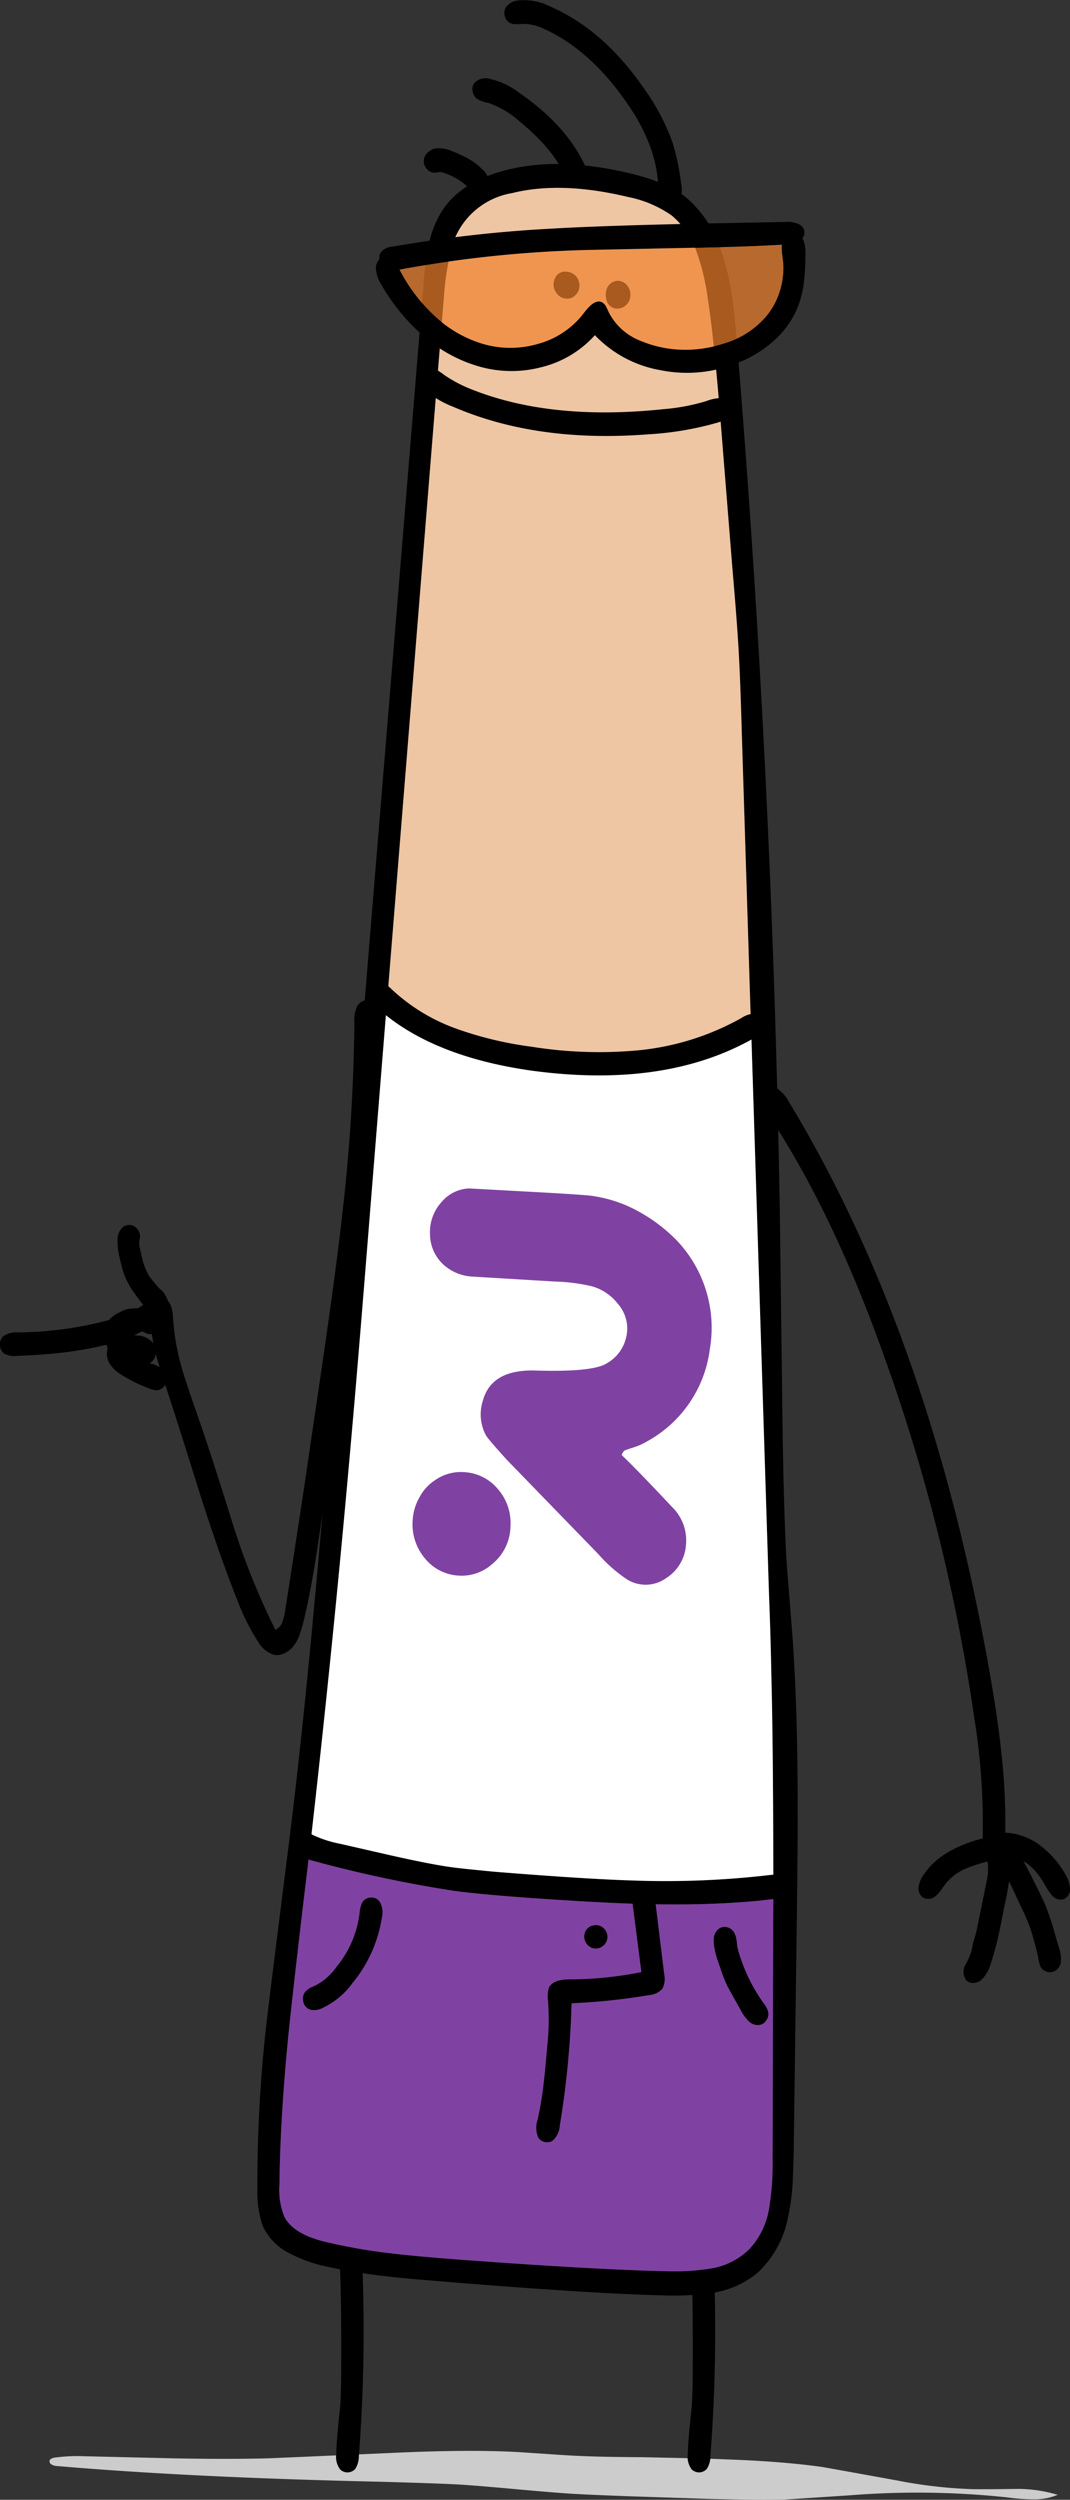 <svg xmlns="http://www.w3.org/2000/svg" width="186.185" height="434.893" viewBox="0 0 186.185 434.893">
  <rect x="0" y="0" width="186.185" height="434.893" fill="#333333" stroke="none"/>
  <g id="ludek-hero" transform="translate(0 0)">
    <g id="Group_326" data-name="Group 326" transform="translate(8.616 426.382)">
      <g id="Group_325" data-name="Group 325">
        <g id="cien_0_Layer0_0_FILL">
          <path id="Path_63" data-name="Path 63" d="M229.774,2551.971a24.251,24.251,0,0,0-7.363-1.029q-5.026.082-7.519.041a81.822,81.822,0,0,1-13.129-1.523q-12.74-2.307-13.051-2.348-4.714-.658-10.753-1.029-3.156-.206-10.792-.453l-9.623-.206q-7.129-.041-10.675-.206-2.143-.082-5.61-.33l-5.61-.37q-8.649-.453-21.778.165-20.454.906-21.818.947-6.623.165-15.779,0l-15.74-.37a30.019,30.019,0,0,0-5.377.247q-.662.165-.779.453a.61.61,0,0,0,.273.7,1.889,1.889,0,0,0,.857.288q23.3,2.018,56.8,2.759,10.246.288,13.675.494,3.156.206,9.467.782t9.506.783q3.35.206,10.207.453l13.753.453q9.584.247,13.363.124l11.337-.741a148.008,148.008,0,0,1,27.467.371,34.228,34.228,0,0,0,4.441.329,10.55,10.55,0,0,0,4.247-.782Z" transform="translate(-54.35 -2544.325)" fill="#ccc"/>
        </g>
      </g>
    </g>
    <g id="Group_328" data-name="Group 328" transform="translate(58.263 378.879)">
      <g id="Group_327" data-name="Group 327">
        <g id="noga_0_Layer1_0_FILL">
          <path id="Path_64" data-name="Path 64" d="M371.581,2264.254q-.234-2.512-1.286-3.171a1.755,1.755,0,0,0-1.13-.206,1.822,1.822,0,0,0-1.052.494q-.779.824-.545,3.295.74,6.549.935,14.661.156,5.23.117,14.7,0,3.541-.156,6.383,0,.041-.429,4.242-.234,2.553-.273,4.242a3.63,3.63,0,0,0,.662,2.677,1.809,1.809,0,0,0,2.649-.083,4.119,4.119,0,0,0,.623-2.224A286.5,286.5,0,0,0,371.581,2264.254Z" transform="translate(-367.514 -2260.859)"/>
        </g>
      </g>
    </g>
    <g id="Group_330" data-name="Group 330" transform="translate(119.434 378.879)">
      <g id="Group_329" data-name="Group 329">
        <g id="noga_0_Layer1_0_FILL1">
          <path id="Path_65" data-name="Path 65" d="M757.436,2264.254q-.234-2.512-1.286-3.171a1.754,1.754,0,0,0-1.13-.206,1.822,1.822,0,0,0-1.052.494q-.779.824-.545,3.295.74,6.549.935,14.661.156,5.23.117,14.7,0,3.541-.156,6.383,0,.041-.428,4.242-.234,2.553-.273,4.242a3.63,3.63,0,0,0,.662,2.677,1.81,1.81,0,0,0,2.649-.083,4.119,4.119,0,0,0,.623-2.224A286.512,286.512,0,0,0,757.436,2264.254Z" transform="translate(-753.369 -2260.859)"/>
        </g>
      </g>
    </g>
    <g id="Group_337" data-name="Group 337" transform="translate(132.349 189.07)">
      <g id="Group_331" data-name="Group 331">
        <g id="reka_0_Layer0_0_FILL">
          <path id="Path_66" data-name="Path 66" d="M839.722,1130.786a6.945,6.945,0,0,0-1.91-2.218,2.1,2.1,0,0,0-1.387-.331,1.773,1.773,0,0,0-1.243.627q-.963,1.221.731,3.839,11.02,16.459,19.857,40.871a322.011,322.011,0,0,1,16.249,64.5A114.075,114.075,0,0,1,873.486,1258a7.054,7.054,0,0,0,.365,2.662q.511,1.391,1.606,1.334a1.637,1.637,0,0,0,1.469-1.191,5.62,5.62,0,0,0,.474-2.282,109.983,109.983,0,0,0-.7-14.644q-.646-6.144-2.148-14.525-10.382-58.206-34.831-98.569Z" transform="translate(-834.832 -1128.225)"/>
        </g>
      </g>
      <g id="Group_336" data-name="Group 336" transform="translate(27.49 129.776)">
        <g id="Group_332" data-name="Group 332" transform="translate(0 0.8)">
          <g id="Symbol_5_0_Layer0_0_FILL">
            <path id="Path_67" data-name="Path 67" d="M1012.951,1915.452a8.724,8.724,0,0,1,3.376-2.561,23.862,23.862,0,0,1,4.09-1.323q2.566-.547,2.721-1.982a1.82,1.82,0,0,0-.359-1.3,2.193,2.193,0,0,0-1.13-.769,4.858,4.858,0,0,0-2.663.171q-7.168,1.963-9.98,6.374a4.384,4.384,0,0,0-.77,1.975,1.9,1.9,0,0,0,.8,1.863,1.963,1.963,0,0,0,2.326-.438,7.326,7.326,0,0,0,.833-.981Q1012.867,1915.571,1012.951,1915.452Z" transform="translate(-1008.232 -1907.398)"/>
          </g>
        </g>
        <g id="Group_333" data-name="Group 333" transform="translate(7.822 1.71)">
          <g id="Symbol_5_0_Layer0_1_FILL">
            <path id="Path_68" data-name="Path 68" d="M1059.845,1928.136q-.154.692-.575,1.987-.272,1.427-.367,1.752a13.358,13.358,0,0,1-1.061,2.329,2.437,2.437,0,0,0,.1,2.44,1.517,1.517,0,0,0,1.294.614,2.356,2.356,0,0,0,1.434-.533,6.216,6.216,0,0,0,1.587-2.668q.607-1.861,1.15-3.974.612-2.686,1.1-5.3l.526-2.526q.443-2.449.576-3.472a12.419,12.419,0,0,0-.046-3.509,4.306,4.306,0,0,0-.651-1.689,1.789,1.789,0,0,0-1.8-.726,1.537,1.537,0,0,0-.882.442,1.708,1.708,0,0,0-.552.833,2.656,2.656,0,0,0-.059,1.11,8.28,8.28,0,0,0,.174,1.124,10.513,10.513,0,0,1-.109,2.757Z" transform="translate(-1057.572 -1912.833)"/>
          </g>
        </g>
        <g id="Group_334" data-name="Group 334" transform="translate(11.848 0.816)">
          <g id="Symbol_5_0_Layer0_2_FILL">
            <path id="Path_69" data-name="Path 69" d="M1083,1909.941a1.428,1.428,0,0,0,.574.942,6.5,6.5,0,0,0,1.1.643,7,7,0,0,1,.844,1q.535.94,1.87,3.7l1.645,3.522a28.552,28.552,0,0,1,1.253,2.839,23.208,23.208,0,0,1,.8,2.482q.624,2.182.869,3.435a6.553,6.553,0,0,0,.387,1.508,1.7,1.7,0,0,0,.857.752,1.509,1.509,0,0,0,1.085.147,1.9,1.9,0,0,0,1-.517,2.22,2.22,0,0,0,.561-1,5.531,5.531,0,0,0-.22-2.447l-.661-2.226a51.359,51.359,0,0,0-1.915-5.766l-.912-1.911q-2.251-4.59-3.576-6.814a7.419,7.419,0,0,0-1.532-1.989,3,3,0,0,0-2.106-.745,2.02,2.02,0,0,0-1.784,1.254A1.877,1.877,0,0,0,1083,1909.941Z" transform="translate(-1082.965 -1907.495)"/>
          </g>
        </g>
        <g id="Group_335" data-name="Group 335" transform="translate(12.231)">
          <g id="Symbol_5_0_Layer0_3_FILL">
            <path id="Path_70" data-name="Path 70" d="M1085.658,1903.821a1.665,1.665,0,0,0-.256,1.14,2.053,2.053,0,0,0,1.671,1.585,9.213,9.213,0,0,0,1.16.193,10.067,10.067,0,0,1,1.165.111q3.325.57,5.713,4.8a10.767,10.767,0,0,0,1.3,1.934,2.051,2.051,0,0,0,.944.593,1.464,1.464,0,0,0,1.094-.017,1.9,1.9,0,0,0,1.046-2.041,5.81,5.81,0,0,0-.814-2.276,16.09,16.09,0,0,0-4.263-4.917,10.756,10.756,0,0,0-5.731-2.282,4.139,4.139,0,0,0-2.243.361A1.922,1.922,0,0,0,1085.658,1903.821Z" transform="translate(-1085.385 -1902.627)"/>
          </g>
        </g>
      </g>
    </g>
    <g id="Group_358" data-name="Group 358" transform="translate(44.777 0)">
      <g id="Group_347" data-name="Group 347" transform="translate(0 28.533)">
        <g id="Group_343" data-name="Group 343">
          <g id="Group_338" data-name="Group 338">
            <g id="body_0_Layer1_0_FILL">
              <path id="Path_71" data-name="Path 71" d="M365.932,201.686q-.439-5.636-.937-8.718a43.1,43.1,0,0,0-2.124-8.418,20.1,20.1,0,0,0-5.679-8.343q-3.25-2.711-9.645-4.249-13.212-3.225-23.007-.305-6.544,1.959-9.623,6.271a17.064,17.064,0,0,0-2.648,6.441,54.477,54.477,0,0,0-.93,7.163L295.957,378.744q-2.229,27.751-3.662,42.845Q290.128,445.26,287.7,464.3q-3.463,27.471-3.631,29.152a245.5,245.5,0,0,0-1.61,29.314,17.447,17.447,0,0,0,.985,6.37,10.208,10.208,0,0,0,3.682,4.1,24.553,24.553,0,0,0,7.535,2.844q4.358.962,9.864,1.622,3.567.42,9.979.928,25.641,2.113,38.5,2.43a45.935,45.935,0,0,0,8.766-.465,15.771,15.771,0,0,0,7.758-3.5,17.663,17.663,0,0,0,5.286-9.789,36.9,36.9,0,0,0,.773-5.687q.09-1.686.19-5.722l.523-38.867q.232-17.434.152-25.4-.1-14.154-.9-25.381l-.979-12.31q-.508-7.992-.738-24.092l-.471-37.07q-1.288-76.43-7.432-151.088m-2.914,12.86,2.106,26.237q.89,10.324,1.131,15.289.238,4.3.479,12.9l1.539,49.179a4.588,4.588,0,0,0-1.6.688,45.649,45.649,0,0,1-17.861,5.612,74.175,74.175,0,0,1-18.7-.625,62.863,62.863,0,0,1-12.907-3.083,32.525,32.525,0,0,1-11.3-6.823q-.366-.352-.669-.618l9.653-119.664a51.136,51.136,0,0,1,1.121-7.811,13.148,13.148,0,0,1,10.747-10.493q8.5-2.131,20.216.675a19.928,19.928,0,0,1,7.63,3.262,14.541,14.541,0,0,1,4.337,6.447,39.152,39.152,0,0,1,1.876,7.95q1.078,6.83,2.2,20.88m-58.205,103.8q9.2,7.36,25.355,9.645,22.818,3.1,38.138-5.347c.042-.023.082-.048.121-.075l3.054,96.624q.28,7.153.411,14.173.313,12.352.336,34.5l-.549.05a156.088,156.088,0,0,1-23.972.957q-8.065-.236-24.073-1.524-5.668-.546-7.256-.765-3.449-.454-10.505-2.032l-9.059-2.069a19.845,19.845,0,0,1-4.375-1.376,4.433,4.433,0,0,1-.57-.282q3.987-35.071,7.139-71.3.886-9.97,2.53-30.455l3.275-40.723M290.375,473.407l.985-8.191a5.229,5.229,0,0,0,.806.255,220.3,220.3,0,0,0,24.577,5.226q5.037.673,15.146,1.361,10.809.73,17.044.9,9.429.276,17.066-.257,2.818-.161,6.158-.58l.078,0q-.032,3.5-.036,7.216l-.094,38.15a47.041,47.041,0,0,1-.607,8.42,13.591,13.591,0,0,1-3.465,7.135,12.394,12.394,0,0,1-6.5,3.323,39.14,39.14,0,0,1-7.519.5q-11.968-.222-35.95-1.988-8.045-.606-12.038-1.092a94.553,94.553,0,0,1-11.908-2.074Q288.8,530.4,287.2,527.5a12.243,12.243,0,0,1-.906-5.664q.1-10.636,1.378-24.254.544-5.784,2.7-24.175Z" transform="translate(-282.445 -170.265)"/>
              <path id="Path_72" data-name="Path 72" d="M311.788,1930.31l-.985,8.191q-2.156,18.391-2.7,24.175-1.276,13.618-1.378,24.254a12.242,12.242,0,0,0,.906,5.664q1.6,2.9,6.915,4.209a94.563,94.563,0,0,0,11.908,2.074q3.993.487,12.038,1.093,23.982,1.766,35.95,1.988a39.118,39.118,0,0,0,7.519-.5,12.394,12.394,0,0,0,6.5-3.323,13.591,13.591,0,0,0,3.465-7.135,47.051,47.051,0,0,0,.608-8.42l.094-38.15q0-3.712.036-7.217l-.078,0q-3.339.419-6.158.58-7.638.532-17.066.257-6.234-.167-17.044-.9-10.109-.688-15.146-1.361a220.423,220.423,0,0,1-24.577-5.226A5.217,5.217,0,0,1,311.788,1930.31Z" transform="translate(-302.873 -1635.359)" fill="#8042a2"/>
              <path id="Path_73" data-name="Path 73" d="M380.188,1063.562q-16.151-2.285-25.355-9.645l-3.275,40.723q-1.644,20.485-2.53,30.456-3.152,36.234-7.139,71.305a4.436,4.436,0,0,0,.57.281,19.817,19.817,0,0,0,4.375,1.376l9.059,2.069q7.056,1.577,10.505,2.032,1.588.219,7.256.764,16.008,1.289,24.073,1.525a156.058,156.058,0,0,0,23.972-.957l.549-.05q-.022-22.152-.336-34.5-.131-7.02-.411-14.173l-3.054-96.624c-.039.027-.08.052-.121.075Q403.006,1066.661,380.188,1063.562Z" transform="translate(-332.464 -905.833)" fill="#fff"/>
              <path id="Path_74" data-name="Path 74" d="M486.117,261.387l-2.106-26.237q-1.12-14.051-2.2-20.88a39.152,39.152,0,0,0-1.876-7.95,14.541,14.541,0,0,0-4.337-6.447,19.928,19.928,0,0,0-7.63-3.262q-11.712-2.805-20.216-.675a13.148,13.148,0,0,0-10.747,10.493,51.138,51.138,0,0,0-1.121,7.811l-9.653,119.663q.3.266.669.618a32.522,32.522,0,0,0,11.3,6.823,62.862,62.862,0,0,0,12.907,3.083,74.176,74.176,0,0,0,18.7.625,45.649,45.649,0,0,0,17.861-5.612,4.587,4.587,0,0,1,1.6-.688l-1.539-49.179q-.242-8.595-.479-12.9Q487.008,271.711,486.117,261.387Z" transform="translate(-403.438 -190.869)" fill="#eec6a3"/>
            </g>
          </g>
          <g id="Group_339" data-name="Group 339" transform="translate(48.555 299.26)">
            <g id="body_0_Layer1_1_FILL">
              <path id="Path_75" data-name="Path 75" d="M594.594,1972.587q-3-.015-3.708,1.469a5.9,5.9,0,0,0-.128,2.385,43.191,43.191,0,0,1-.142,7.747q-.4,4.637-.616,6.4a62.792,62.792,0,0,1-1.042,6.331,4.469,4.469,0,0,0,.066,3.139,1.751,1.751,0,0,0,1.166.813,1.694,1.694,0,0,0,1.379-.248,3.835,3.835,0,0,0,1.237-2.69,154.91,154.91,0,0,0,2.034-21.2,108.188,108.188,0,0,0,13.5-1.419,3.356,3.356,0,0,0,2.324-1.139,3.833,3.833,0,0,0,.292-2.54l-1.545-12.673a4.17,4.17,0,0,0-.884-2.446,1.537,1.537,0,0,0-1.458-.458,1.685,1.685,0,0,0-1.334.869,4.319,4.319,0,0,0-.255,2.583l1.513,11.805A63.628,63.628,0,0,1,594.594,1972.587Z" transform="translate(-588.721 -1956.02)"/>
            </g>
          </g>
          <g id="Group_340" data-name="Group 340" transform="translate(56.881 306.384)">
            <g id="body_0_Layer1_2_FILL" transform="translate(0)">
              <path id="Path_76" data-name="Path 76" d="M644.426,1998.906a1.861,1.861,0,0,0-1.5-.338,1.889,1.889,0,0,0-1.649,1.634,1.953,1.953,0,0,0,.169,1.206,2.087,2.087,0,0,0,.809.915,1.826,1.826,0,0,0,1.117.273,2.085,2.085,0,0,0,1.444-.738,2.036,2.036,0,0,0-.388-2.952Z" transform="translate(-641.242 -1998.53)"/>
            </g>
          </g>
          <g id="Group_341" data-name="Group 341" transform="translate(7.942 301.584)">
            <g id="body_0_Layer1_3_FILL">
              <path id="Path_77" data-name="Path 77" d="M342.784,1970.908a5.675,5.675,0,0,0-.41,1.832,18.047,18.047,0,0,1-3.964,9.167,10.415,10.415,0,0,1-3.487,3.174,8.719,8.719,0,0,1-1.04.474,4.145,4.145,0,0,0-.9.689,1.927,1.927,0,0,0-.369,1.793,1.741,1.741,0,0,0,1.176,1.349,2.988,2.988,0,0,0,2.161-.283,13.578,13.578,0,0,0,5.187-4.309,23.515,23.515,0,0,0,5.143-11.49,3.758,3.758,0,0,0-.259-2.449,1.7,1.7,0,0,0-1.626-.964,1.746,1.746,0,0,0-1.616,1.017Z" transform="translate(-332.543 -1969.89)"/>
            </g>
          </g>
          <g id="Group_342" data-name="Group 342" transform="translate(79.41 306.697)">
            <g id="body_0_Layer1_4_FILL">
              <path id="Path_78" data-name="Path 78" d="M785.582,2000.433a1.649,1.649,0,0,0-1.63.562,2.211,2.211,0,0,0-.587,1.491,5.6,5.6,0,0,0,.143,1.7q.088.542.415,1.716l.575,1.643a26.45,26.45,0,0,0,1.235,3.168l2.278,4.1a7.737,7.737,0,0,0,1.306,1.852,2.205,2.205,0,0,0,1.987.779,1.669,1.669,0,0,0,1.259-.915,1.745,1.745,0,0,0,.2-1.555,4.19,4.19,0,0,0-.749-1.323,29.8,29.8,0,0,1-4.225-8.544,10.432,10.432,0,0,1-.353-1.424q-.077-.747-.135-1.122a3.461,3.461,0,0,0-.334-1.051A1.911,1.911,0,0,0,785.582,2000.433Z" transform="translate(-783.346 -2000.397)"/>
            </g>
          </g>
        </g>
        <g id="Group_346" data-name="Group 346" transform="translate(27.004 178.223)">
          <g id="Group_344" data-name="Group 344" transform="translate(3.033)">
            <g id="logo2_0_Layer0_0_MEMBER_0_FILL">
              <path id="Path_79" data-name="Path 79" d="M506.022,1259.766a6.918,6.918,0,0,1-3.329,4.407q-2.4,1.565-12.368,1.265-7.718-.239-9.207,5.244a7.711,7.711,0,0,0,.585,6.127q.521.774,3.573,4.152l15.919,16.407a25.187,25.187,0,0,0,4.966,4.384,6.129,6.129,0,0,0,6.828-.185,7.462,7.462,0,0,0,3.478-5.884,8.094,8.094,0,0,0-2.461-6.537q-6.05-6.455-8.725-8.993a1.679,1.679,0,0,1,.464-.789q.288-.131,1.647-.57a10.975,10.975,0,0,0,2.45-1.116,21.346,21.346,0,0,0,10.764-15.923,22.058,22.058,0,0,0-5.8-19,28.318,28.318,0,0,0-8.674-6.017,23.958,23.958,0,0,0-6.164-1.707q-1.327-.154-6.792-.481l-14.436-.791a6.57,6.57,0,0,0-4.763,2.315,7.78,7.78,0,0,0-2.061,5.672,7.289,7.289,0,0,0,2.252,5.187,8.132,8.132,0,0,0,5.085,2.162l14.432.865a31.493,31.493,0,0,1,6.422.83,8.657,8.657,0,0,1,4.543,3.1,6.46,6.46,0,0,1,1.372,5.877Z" transform="translate(-471.91 -1233.762)" fill="#8042a2"/>
            </g>
          </g>
          <g id="Group_345" data-name="Group 345" transform="translate(0 49.338)">
            <g id="logo2_0_Layer0_0_MEMBER_1_FILL">
              <path id="Path_80" data-name="Path 80" d="M456.688,1529.6a8,8,0,0,0-2.689,2.959,8.981,8.981,0,0,0-1.2,4.089,9.151,9.151,0,0,0,2.111,6.516,8.078,8.078,0,0,0,5.882,3.027,7.969,7.969,0,0,0,5.872-2.026,8.627,8.627,0,0,0,3.16-6.5,9.012,9.012,0,0,0-2.181-6.52,8.184,8.184,0,0,0-5.886-2.953A7.812,7.812,0,0,0,456.688,1529.6Z" transform="translate(-452.78 -1528.177)" fill="#8042a2"/>
            </g>
          </g>
        </g>
      </g>
      <g id="Group_353" data-name="Group 353" transform="translate(28.04 47.256)">
        <g id="Group_349" data-name="Group 349" transform="translate(0 16.578)">
          <g id="Group_348" data-name="Group 348">
            <g id="Symbol_18_0_Layer0_0_FILL">
              <path id="Path_81" data-name="Path 81" d="M514.054,388.047a1.618,1.618,0,0,0-.638-1.193,2.119,2.119,0,0,0-1.3-.532,7.762,7.762,0,0,0-2.721.538,35.3,35.3,0,0,1-7.49,1.408q-19.268,2.022-32.953-3.294a23.772,23.772,0,0,1-5.089-2.615,12.579,12.579,0,0,0-2-1.275,1.728,1.728,0,0,0-2.131.45,1.808,1.808,0,0,0-.225,2.008,4.393,4.393,0,0,0,1.239,1.642,16.68,16.68,0,0,0,4.618,2.669q14.531,6.274,33.849,4.791a55.248,55.248,0,0,0,12.247-2.071Q514.2,389.746,514.054,388.047Z" transform="translate(-459.313 -380.914)"/>
            </g>
          </g>
        </g>
        <g id="Group_352" data-name="Group 352" transform="translate(23.503)">
          <g id="Group_350" data-name="Group 350">
            <g id="Symbol_17_0_Layer0_0_FILL">
              <path id="Path_82" data-name="Path 82" d="M610.246,286.666a1.762,1.762,0,0,0,1.125-.593,2.039,2.039,0,0,0,.647-1.158,2.273,2.273,0,0,0-.085-1.325,2.305,2.305,0,0,0-1.946-1.56,2.009,2.009,0,0,0-1.742.473,2.544,2.544,0,0,0-.559.956,2.427,2.427,0,0,0,.46,2.338A2.177,2.177,0,0,0,610.246,286.666Z" transform="translate(-607.567 -281.991)"/>
            </g>
          </g>
          <g id="Group_351" data-name="Group 351" transform="translate(9.079 1.594)">
            <g id="Symbol_17_0_Layer0_1_FILL">
              <path id="Path_83" data-name="Path 83" d="M669.125,293.861a2.354,2.354,0,0,0-.47-1.431,2.214,2.214,0,0,0-1.2-.856,1.85,1.85,0,0,0-1.414.163,2.22,2.22,0,0,0-.993,1.054,3.291,3.291,0,0,0-.213,1.06,3.409,3.409,0,0,0,.241,1.334,2.043,2.043,0,0,0,1.268,1.107,2.281,2.281,0,0,0,1.654-.272A2.38,2.38,0,0,0,669.125,293.861Z" transform="translate(-664.833 -291.501)"/>
            </g>
          </g>
        </g>
      </g>
      <g id="Group_357" data-name="Group 357" transform="translate(28.962)">
        <g id="Group_354" data-name="Group 354" transform="translate(14.025)">
          <g id="wlosy_0_Layer0_0_FILL">
            <path id="Path_84" data-name="Path 84" d="M554.6,4.006a2.249,2.249,0,0,0,1.16.193,9.047,9.047,0,0,0,1.251-.049,8.627,8.627,0,0,1,3.58.916q8.074,3.7,14.479,13.077a33.064,33.064,0,0,1,4,7.623,22.978,22.978,0,0,1,1.288,6.553,9.4,9.4,0,0,0,.307,2.287,2.054,2.054,0,0,0,1.557,1.537,1.592,1.592,0,0,0,1.23-.38,2.594,2.594,0,0,0,.8-1.148,5.909,5.909,0,0,0,.074-2.842,40.474,40.474,0,0,0-1.495-7.061,38.422,38.422,0,0,0-4.889-9.244q-7.1-10.325-16.4-14.347a9.92,9.92,0,0,0-5.8-1.007,2.8,2.8,0,0,0-1.94,1.245,1.948,1.948,0,0,0-.118,1.478A1.716,1.716,0,0,0,554.6,4.006Z" transform="translate(-553.597 0)"/>
          </g>
        </g>
        <g id="Group_355" data-name="Group 355" transform="translate(8.461 13.649)">
          <g id="wlosy_0_Layer0_1_FILL">
            <path id="Path_85" data-name="Path 85" d="M519.177,84.9a4.87,4.87,0,0,0,2.065.784,15.9,15.9,0,0,1,5.484,3.257q5.644,4.628,7.634,9a5.107,5.107,0,0,0,1.331,2.1,1.717,1.717,0,0,0,1.86.235,1.763,1.763,0,0,0,1.1-1.543,3.691,3.691,0,0,0-.411-1.8q-3.277-7.291-11.708-13.076a13.255,13.255,0,0,0-4.91-2.315,2.651,2.651,0,0,0-2.81.739,1.73,1.73,0,0,0-.269,1.386,2.065,2.065,0,0,0,.636,1.234Z" transform="translate(-518.5 -81.449)"/>
          </g>
        </g>
        <g id="Group_356" data-name="Group 356" transform="translate(0 25.773)">
          <g id="wlosy_0_Layer0_2_FILL">
            <path id="Path_86" data-name="Path 86" d="M475.544,157.7a11.634,11.634,0,0,0-3.876-2.666,14.762,14.762,0,0,0-1.754-.765,5.178,5.178,0,0,0-2.787-.414,2.641,2.641,0,0,0-1.284.665,2.058,2.058,0,0,0-.693,1.278,1.968,1.968,0,0,0,.573,1.684,1.73,1.73,0,0,0,1.61.55l.629-.086a3.192,3.192,0,0,1,.847.216,10.769,10.769,0,0,1,3.635,2.074l.594.572a3.079,3.079,0,0,0,.637.492,1.775,1.775,0,0,0,2.045-.29,1.961,1.961,0,0,0,.579-2.069A2.838,2.838,0,0,0,475.544,157.7Z" transform="translate(-465.129 -153.793)"/>
          </g>
        </g>
      </g>
    </g>
    <g id="Group_359" data-name="Group 359" transform="translate(69.503 42.56)">
      <g id="Symbol_27_1_Layer0_5_MEMBER_0_FILL">
        <path id="Path_87" data-name="Path 87" d="M474.387,264.759q.048.117.484,1.027a10.452,10.452,0,0,0,5.692,4.988,19.661,19.661,0,0,0,7.013,1.475,21.338,21.338,0,0,0,7.092-1,15.511,15.511,0,0,0,7.507-4.71,12.773,12.773,0,0,0,2.485-4.612,13.033,13.033,0,0,0,.5-5.244q-.138-.949-.167-1.407a5.778,5.778,0,0,1-.01-1.312q-6.352.372-15.94.556l-16.6.345a209.617,209.617,0,0,0-32.966,3.242q-.616.128-1.062.193a28.856,28.856,0,0,0,6.068,8.032,21.176,21.176,0,0,0,8.421,4.894,17.07,17.07,0,0,0,9.709-.017,14.885,14.885,0,0,0,7.978-5.451q1.8-2.372,3.035-1.785A1.856,1.856,0,0,1,474.387,264.759Z" transform="translate(-438.409 -253.964)" fill="rgba(241,129,45,0.7)"/>
      </g>
    </g>
    <g id="Group_360" data-name="Group 360" transform="translate(65.413 38.606)">
      <g id="Symbol_27_1_Layer0_5_MEMBER_1_FILL">
        <path id="Path_88" data-name="Path 88" d="M487.348,236.338a7.037,7.037,0,0,0-.338-2.757,1.93,1.93,0,0,0-.2-.354.8.8,0,0,0,.087-.109,1.681,1.681,0,0,0,.273-1.067,1.621,1.621,0,0,0-1.168-1.353,4.619,4.619,0,0,0-2.032-.321l-14.037.271q-18.088.37-27.313.929a229.051,229.051,0,0,0-27.134,3.107,2.72,2.72,0,0,0-2.08,1.073,1.6,1.6,0,0,0-.165,1.073,2.331,2.331,0,0,0-.174.218,2.279,2.279,0,0,0-.454,1.427,5.8,5.8,0,0,0,.954,2.822,34.18,34.18,0,0,0,7.186,8.811,25.3,25.3,0,0,0,9.636,5.366,20.479,20.479,0,0,0,10.911.2,18.376,18.376,0,0,0,9.415-5.593,20.662,20.662,0,0,0,11.484,6.1,23.29,23.29,0,0,0,12.978-1.132,21.029,21.029,0,0,0,6.574-3.911,15.715,15.715,0,0,0,4.379-6.237,18.253,18.253,0,0,0,.981-4.217,43.46,43.46,0,0,0,.233-4.347m-34.181,9.811q-.437-.91-.484-1.027a1.857,1.857,0,0,0-.767-.787q-1.236-.587-3.035,1.785a14.885,14.885,0,0,1-7.978,5.451,17.07,17.07,0,0,1-9.709.017,21.174,21.174,0,0,1-8.421-4.894,28.855,28.855,0,0,1-6.068-8.032q.446-.065,1.062-.193a209.613,209.613,0,0,1,32.966-3.242l16.6-.345q9.589-.184,15.94-.556a5.785,5.785,0,0,0,.01,1.312q.03.458.167,1.407a13.032,13.032,0,0,1-.5,5.244,12.773,12.773,0,0,1-2.486,4.612,15.511,15.511,0,0,1-7.507,4.71,21.337,21.337,0,0,1-7.092,1,19.661,19.661,0,0,1-7.013-1.475,10.452,10.452,0,0,1-5.692-4.988Z" transform="translate(-412.615 -230.374)"/>
      </g>
    </g>
    <g id="Group_365" data-name="Group 365" transform="translate(0 173.977)">
      <g id="Group_361" data-name="Group 361" transform="translate(26.183)">
        <g id="Symbol_24_1_Layer0_6_FILL">
          <path id="Path_89" data-name="Path 89" d="M201.1,1039.286a6.216,6.216,0,0,0-.463,2.9,314.051,314.051,0,0,1-2.112,33.328q-1.267,11.375-4.521,33.108l-2.209,15.013q-2.56,16.8-3.235,20.962a9.239,9.239,0,0,1-.483,1.848,2.269,2.269,0,0,1-1.182,1.285,125.2,125.2,0,0,1-7.278-17.984q-3.874-12.427-6.01-18.56-2.321-6.664-2.9-8.659a40.6,40.6,0,0,1-1.614-8.922q-.141-3.127-1.584-3.453a1.426,1.426,0,0,0-1.149.229,2.14,2.14,0,0,0-.822.9,5.217,5.217,0,0,0-.373,2.5,28.532,28.532,0,0,0,.977,6.134q.462,1.885,1.831,5.948,2.028,6.138,5.872,18.482,3.511,10.935,6.426,18.226a37.65,37.65,0,0,0,3.7,7.365,4.9,4.9,0,0,0,2.52,2.1,2.789,2.789,0,0,0,2.011-.244,4.339,4.339,0,0,0,1.637-1.364,6.994,6.994,0,0,0,.991-1.93,21.982,21.982,0,0,0,.633-2.112q1.023-4.211,1.915-9.556.532-3.161,1.453-9.646l4.576-31.885q1.7-11.967,2.343-17.413,1.207-9.719,1.694-17.466.411-6.432.64-19.322.009-2.195-.932-2.746a1.393,1.393,0,0,0-1.322-.019A2.018,2.018,0,0,0,201.1,1039.286Z" transform="translate(-165.158 -1038.165)"/>
        </g>
      </g>
      <g id="Group_362" data-name="Group 362" transform="translate(0 50.701)">
        <g id="Symbol_24_1_Layer0_7_FILL">
          <path id="Path_90" data-name="Path 90" d="M29.266,1343.215a2.494,2.494,0,0,0-.251-1.383,1.985,1.985,0,0,0-.905-.952,1.586,1.586,0,0,0-1.11-.115,1.762,1.762,0,0,0-1,.62,7.654,7.654,0,0,0-.75,1.291,4.49,4.49,0,0,1-1.621,1.107q-1.793.888-2.72,1.248a25.314,25.314,0,0,1-3.271.99,63.171,63.171,0,0,1-14.528,1.813,3.852,3.852,0,0,0-2.583.7,1.953,1.953,0,0,0-.521,1.593,1.724,1.724,0,0,0,.764,1.415,3.562,3.562,0,0,0,2.092.379q4.494-.169,7.98-.572a59.7,59.7,0,0,0,7.861-1.421,33.191,33.191,0,0,0,3.825-1.247q1.112-.454,3.271-1.589a12.131,12.131,0,0,0,2.225-1.479A3.768,3.768,0,0,0,29.266,1343.215Z" transform="translate(0 -1340.713)"/>
        </g>
      </g>
      <g id="Group_363" data-name="Group 363" transform="translate(20.432 39.126)">
        <g id="Symbol_24_1_Layer0_8_FILL">
          <path id="Path_91" data-name="Path 91" d="M137.338,1284.479a2.055,2.055,0,0,0-.37-1.035,6.926,6.926,0,0,0-.761-.731q-.254-.244-1.051-1.2l-.744-.959a12,12,0,0,1-1.351-3.665l-.27-1.212a3.338,3.338,0,0,1-.119-.849,2.9,2.9,0,0,1,.055-.573,2.909,2.909,0,0,0,.081-.6,1.832,1.832,0,0,0-.291-1.068,2.01,2.01,0,0,0-.762-.76,1.853,1.853,0,0,0-1.032-.176,1.983,1.983,0,0,0-.952.418,2.928,2.928,0,0,0-.875,2.124,12.553,12.553,0,0,0,.42,3.341q.335,1.465.556,2.166a14.953,14.953,0,0,0,.549,1.425,17.193,17.193,0,0,0,1.083,1.912q.578.854,1.121,1.539a6.4,6.4,0,0,0,1.165,1.338,2.252,2.252,0,0,0,1.567.691,1.643,1.643,0,0,0,1.012-.279,1.8,1.8,0,0,0,.747-.778A2.14,2.14,0,0,0,137.338,1284.479Z" transform="translate(-128.884 -1271.637)"/>
        </g>
      </g>
      <g id="Group_364" data-name="Group 364" transform="translate(18.199 53.584)">
        <g id="Symbol_24_1_Layer0_9_FILL">
          <path id="Path_92" data-name="Path 92" d="M118.641,1358.123a7.1,7.1,0,0,0-1.427.641,4.366,4.366,0,0,0-2.267,2.336,5.436,5.436,0,0,0-.138,1.716,4.026,4.026,0,0,0,.284,1.524,1.72,1.72,0,0,1,.211.5,1.234,1.234,0,0,1-.058.516,3.136,3.136,0,0,0,.48,2.284,5.826,5.826,0,0,0,1.638,1.656,27.087,27.087,0,0,0,5.267,2.641,4.619,4.619,0,0,0,1.118.286,1.5,1.5,0,0,0,.984-.306,1.806,1.806,0,0,0,.69-.833,2.2,2.2,0,0,0-.23-2.125,3.991,3.991,0,0,0-2.6-1.408,2.2,2.2,0,0,0,1.091-1.508,2.306,2.306,0,0,0-.3-1.865,3.664,3.664,0,0,0-2.843-1.481,13.565,13.565,0,0,0-1.676-.115q.091-.375.761-.466l1.369-.125.378.009a2.692,2.692,0,0,1,.606.283,1.715,1.715,0,0,0,1.27.078,1.864,1.864,0,0,0,1.041-.822,2.06,2.06,0,0,0,.27-1.182,2.43,2.43,0,0,0-.378-1.206,2.69,2.69,0,0,0-2.022-1.209,9.6,9.6,0,0,0-1.618,0A12.175,12.175,0,0,0,118.641,1358.123Z" transform="translate(-114.799 -1357.912)"/>
        </g>
      </g>
    </g>
  </g>
</svg>
